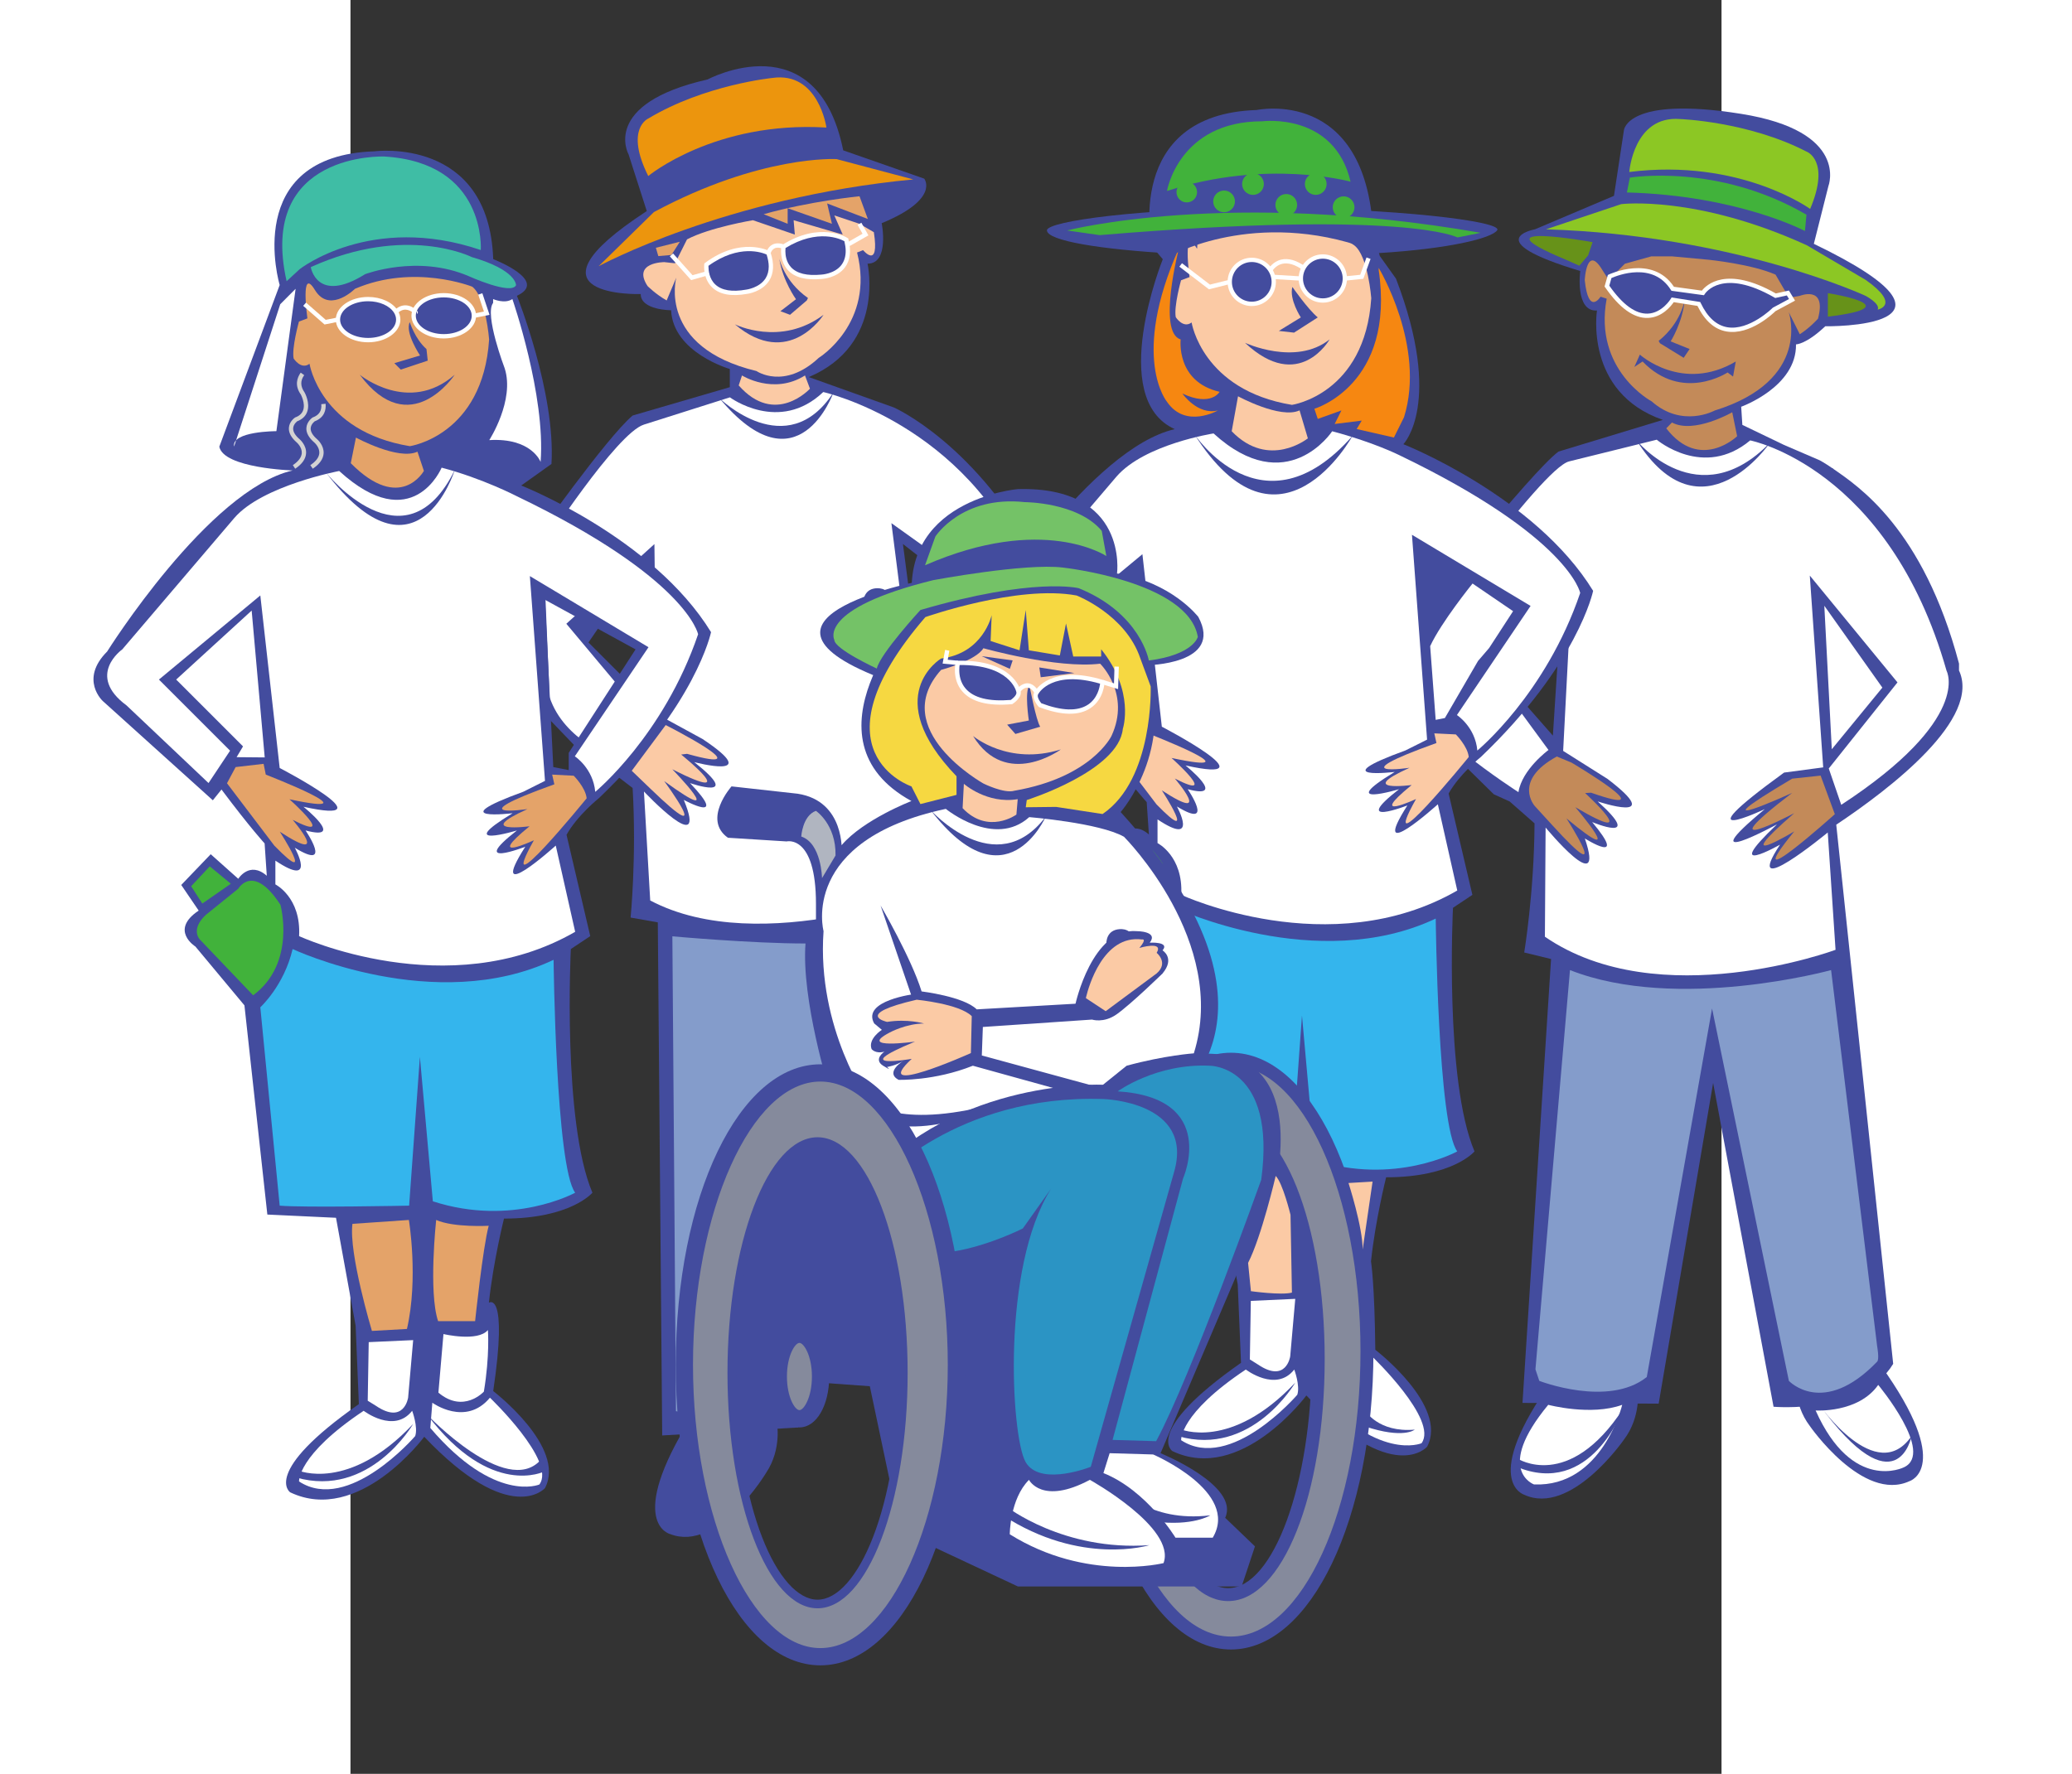 <?xml version="1.0" encoding="UTF-8" standalone="no"?>
<!-- Created with Inkscape (http://www.inkscape.org/) -->
<svg
   xmlns:dc="http://purl.org/dc/elements/1.1/"
   xmlns:cc="http://web.resource.org/cc/"
   xmlns:rdf="http://www.w3.org/1999/02/22-rdf-syntax-ns#"
   xmlns:svg="http://www.w3.org/2000/svg"
   xmlns="http://www.w3.org/2000/svg"
   xmlns:sodipodi="http://sodipodi.sourceforge.net/DTD/sodipodi-0.dtd"
   xmlns:inkscape="http://www.inkscape.org/namespaces/inkscape"
   version="1.0"
   width="473.947"
   height="405.85"
   viewBox="0 0 612 792"
   id="svgRoot"
   xml:space="preserve"
   sodipodi:version="0.32"
   inkscape:version="0.44"
   sodipodi:docname="ryanlerch_SunSquad_Group.svg"
   sodipodi:docbase="C:\Documents and Settings\ryan\Desktop"><rect x="0" y="0" width="612" height="792" fill="#333333" stroke="none"/><sodipodi:namedview
   inkscape:window-height="968"
   inkscape:window-width="1280"
   inkscape:pageshadow="2"
   inkscape:pageopacity="0.0"
   guidetolerance="10.0"
   gridtolerance="10.0"
   objecttolerance="10.0"
   borderopacity="1.0"
   bordercolor="#666666"
   pagecolor="#ffffff"
   id="base"
   inkscape:zoom="0.92891419"
   inkscape:cx="27.144893"
   inkscape:cy="245.98612"
   inkscape:window-x="-4"
   inkscape:window-y="-4"
   inkscape:current-layer="svgRoot" />
<clipPath
   id="clp1">
<rect
   width="612"
   height="792"
   x="0"
   y="0"
   id="rect4" />
</clipPath>
<g
   transform="matrix(1,0,0,-1,1.312,796.301)"
   id="q3">
<clipPath
   id="clp4">
<path
   d="M 630.26,-24.242 L -11.419,-24.242 L -11.419,802.56 L 630.26,802.56 L 630.26,-24.242"
   id="path24" />
</clipPath>
<g
   clip-path="url(#clp4)"
   id="g26">
<clipPath
   id="clp5">
<path
   d="M -14.393,802.8 L 629.99,802.8 L 629.99,-10.795 L -14.393,-10.795 L -14.393,802.8 z "
   id="path29" />
</clipPath>
<g
   clip-path="url(#clp5)"
   id="g31">
<clipPath
   id="clp6">
<path
   d="M 0,792 L 612,792 L 612,0 L 0,0 L 0,792 z "
   id="path34" />
</clipPath>
<g
   clip-path="url(#clp6)"
   id="g36">
<clipPath
   id="clp7">
<path
   d="M 0,792.06 L 612,792.06 L 612,0.06 L 0,0.06 L 0,792.06 z "
   id="path39" />
</clipPath>
<g
   clip-path="url(#clp7)"
   id="g41">
<g
   style="fill:none;stroke:none"
   id="q4">
<g
   id="q5">
<g
   transform="matrix(0,-503.739,-503.739,0,309.083,507.065)"
   id="xfrm6">
</g>
</g>
</g>
</g>
</g>
</g>
</g>
</g><path
   d="M 307.634,254.217 C 324.427,283.468 241.638,338.292 241.638,338.292 L 236.221,309.357 L 274.185,264.396 L 246.603,242.886 L 287.027,552.69 L 241.818,568.963 L 212.928,462.408 L 199.837,637.352 L 139.145,640.918 L 137.181,411.827 L 125.038,409.683 C 125.038,409.683 127.747,382.575 125.941,351.834 L 114.204,342.806 L 106.959,340.098 L 84.366,316.579 L 81.658,241.577 C 81.658,241.577 114.204,195.465 125.941,185.534 L 169.322,172.872 L 169.322,164.747 C 169.322,164.747 144.02,157.502 143.117,138.52 C 143.117,138.52 129.552,138.52 129.552,131.297 C 129.552,131.297 72.629,133.103 132.261,94.237 L 124.135,68.935 C 124.135,68.935 111.496,46.342 159.391,35.485 C 159.391,35.485 208.211,9.281 219.947,67.129 L 256.106,79.769 C 256.106,79.769 263.328,88.82 237.124,99.653 C 237.124,99.653 240.735,117.732 230.804,117.732 C 230.804,117.732 238.929,153.891 204.577,168.358 L 242.541,181.923 C 242.541,181.923 279.601,198.174 307.634,251.508 M 106.237,286.854 L 131.606,312.223 L 131.606,249.657 C 128.221,254.736 106.237,286.854 106.237,286.854"
   style="fill:#434c9e;fill-rule:nonzero;stroke:none"
   id="path101" /><path
   d="M 132.915,78.595 C 132.915,78.595 162.618,53.926 212.454,56.95 C 212.454,56.95 208.933,31.784 188.281,34.808 C 188.281,34.808 158.082,37.81 132.915,52.932 C 132.915,52.932 122.352,57.447 132.915,78.595"
   style="fill:#ec950d;fill-rule:nonzero;stroke:none"
   id="path103" /><path
   d="M 688.625,608.936 L 663.211,368.221 C 687.429,352.06 728.462,320.642 717.831,298.997 L 717.989,303.691 L 718.012,296.288 C 702.032,236.025 673.006,217.043 661.766,209.256 L 662.014,209.279 L 661.27,208.918 C 657.839,206.57 655.808,205.509 655.808,205.509 L 639.873,198.648 L 621.297,189.71 L 620.778,181.607 C 620.778,181.607 645.561,172.76 645.245,153.755 C 645.245,153.755 649.623,153.868 658.313,145.675 C 658.313,145.675 732.028,146.871 653.212,108.862 L 659.712,83.087 C 659.712,83.087 669.26,58.575 620.755,50.833 C 569.791,42.685 568.437,58.124 568.437,58.124 L 563.991,87.443 L 528.713,102.385 C 528.713,102.385 502.869,107.124 548.936,121.005 C 548.936,121.005 546.498,139.287 556.407,138.633 C 556.407,138.633 550.606,175.242 585.816,187.476 L 539.208,201.627 C 526.862,210.813 474.589,276.697 474.589,276.697 L 474.589,319.446 L 510.363,354.656 L 517.405,357.838 L 528.532,367.611 C 528.374,398.397 523.928,425.279 523.928,425.279 L 535.913,428.191 L 523.16,626.383 L 583.943,626.721 L 608.251,483.511 L 635.223,628.098 C 635.223,628.098 674.993,631.596 688.625,608.936 z M 536.725,328.451 L 513.049,301.502 C 513.049,301.502 537.041,270.829 540.743,265.998 L 536.725,328.451 z M 661.224,334.523 L 657.884,270.467 L 683.795,307.009 L 661.224,334.523"
   style="fill:#434c9e;fill-rule:nonzero;stroke:none"
   id="path135" /><path
   d="M 574.599,620.537 C 574.599,620.537 576.224,632.567 568.414,642.814 C 568.414,642.814 544.738,677.054 523.883,667.371 C 523.883,667.371 503.998,661.322 536.748,615.729 L 571.123,619.137"
   style="fill:#434c9e;fill-rule:nonzero;stroke:none"
   id="path137" /><path
   d="M 657.387,342.626 L 651.406,256.993 L 690.544,304.684 L 659.87,343.122 L 665.445,359.35 C 724.196,320.913 712.46,299.516 712.46,299.516 C 686.616,208.624 624.796,196.639 624.796,196.639 C 603.986,214.041 583.085,196.323 583.085,196.323 L 543.993,206.006 C 531.602,208.963 474.589,289.833 474.589,289.833 L 467.998,302.992 C 473.279,323.034 521.355,353.685 521.355,353.685 C 522.957,343.483 534.762,334.861 534.762,334.861 L 503.727,292.519 L 545.234,259.543 L 541.307,335.268 L 561.147,347.794 C 587.96,368.288 556.745,357.838 556.745,357.838 C 578.029,377.023 554.263,367.047 554.263,367.047 C 570.829,386.886 550.99,374.36 550.99,374.36 C 560.447,402.167 533.475,369.485 533.475,369.485 L 533.159,418.237 C 584.169,453.289 662.895,424.083 662.895,424.083 L 659.419,371.696 C 659.419,371.696 620.439,403.882 638.112,377.136 C 638.112,377.136 610.915,392.552 636.758,368.063 C 636.758,368.063 596.853,389.821 631.318,361.269 C 631.318,361.269 591.865,379.844 639.918,344.95 L 657.387,342.626"
   style="fill:white;fill-rule:nonzero;stroke:none"
   id="path139" /><path
   d="M 545.054,340.504 C 545.054,340.504 588.276,366.054 553.766,353.933 L 551.103,354.091 C 551.103,354.091 578.21,378.919 546.747,360.411 C 546.747,360.411 571.597,389.369 542.797,365.422 C 542.797,365.422 564.69,399.481 536.342,368.311 L 528.645,359.892 C 528.645,359.892 518.533,348.652 538.486,337.773 L 545.054,340.504"
   style="fill:#c38a59;fill-rule:nonzero;stroke:none"
   id="path141" /><path
   d="M 587.328,191.245 C 602.383,210.746 618.972,194.766 618.972,194.766 L 616.783,184.067 C 616.783,184.067 599.72,193.908 589.879,188.649 L 587.328,191.245"
   style="fill:#c38a59;fill-rule:nonzero;stroke:none"
   id="path143" /><path
   d="M 466.689,124.413 C 487.973,180.027 469.984,198.332 469.984,198.332 C 469.984,198.332 528.713,221.444 554.691,263.809 C 554.691,263.809 547.965,296.536 504.63,337.931 C 504.63,337.931 495.015,345.627 490.185,354.295 L 500.793,399.548 L 492.126,405.327 C 492.126,405.327 488.266,482.337 501.741,514.094 C 501.741,514.094 492.126,525.65 462.288,525.65 C 462.288,525.65 457.457,544.903 455.539,563.185 C 455.539,563.185 457.164,573.206 457.457,602.661 C 457.457,602.661 490.185,627.692 480.57,645.974 C 480.57,645.974 465.222,663.714 426.694,623.065 C 426.694,623.065 397.51,662.473 366.859,647.892 C 366.859,647.892 353.723,639.135 397.51,608.484 L 396.043,573.455 L 387.286,525.312 L 356.635,523.845 L 346.433,430.448 L 324.539,404.175 C 324.539,404.175 312.87,396.885 325.984,388.128 L 318.197,376.707 L 331.356,362.962 L 343.679,373.931 C 343.679,373.931 348.69,365.851 356.387,372.577 L 355.416,358.154 C 355.416,358.154 349.209,351.451 336.163,334.071 L 332.326,338.901 L 283.213,294.618 C 283.213,294.618 272.627,284.98 285.154,272.476 C 285.154,272.476 330.385,200.273 367.943,191.606 C 337.54,177.906 362.593,115.746 362.593,115.746 L 357.741,109.991 C 357.741,109.991 344.83,51.059 404.507,49.118 C 404.507,49.118 453.169,38.6 456.487,103.536 L 459.466,114.302 M 349.638,254.172 L 355.461,319.739 L 342.912,319.649 L 345.801,314.819 L 315.963,284.98 L 349.638,254.172 z M 480.57,249.364 L 520.994,271.506 L 491.155,317.708 L 491.155,325.404 L 484.271,324.073 L 480.57,249.364"
   style="fill:#434c9e;fill-rule:nonzero;stroke:none"
   id="path149" /><path
   d="M 385.254,193.524 C 385.254,193.524 354.468,198.332 341.941,212.777 L 291.88,271.506 C 291.88,271.506 275.516,283.062 293.821,296.536 L 330.385,331.182 L 340.023,316.76 L 308.243,284.98 L 353.497,247.445 L 362.165,324.456 C 362.165,324.456 412.181,350.503 372.75,341.768 C 372.75,341.768 391.98,357.229 373.721,352.376 C 373.721,352.376 386.225,370.681 368.891,360.073 C 368.891,360.073 379.002,378.377 360.246,365.851 L 360.246,376.436 C 360.246,376.436 371.78,382.214 370.832,399.548 C 370.832,399.548 437.257,430.335 494.044,397.607 L 485.377,359.102 C 485.377,359.102 453.982,387.496 471.767,359.621 C 471.767,359.621 445.811,369.71 468.043,352.376 C 468.043,352.376 439.085,361.066 466.125,344.657 C 466.125,344.657 433.804,348.562 470.955,335.042 L 480.57,330.234 L 473.821,238.778 L 526.772,270.535 L 493.886,319.265 C 493.886,319.265 502.057,324.524 503.005,335.11 C 503.005,335.11 533.52,310.011 548.913,264.757 C 548.913,264.757 544.106,239.749 468.043,203.162 C 468.043,203.162 456.51,197.384 438.205,192.554 C 438.205,192.554 418.004,223.363 385.254,193.524"
   style="fill:white;fill-rule:nonzero;stroke:none"
   id="path151" /><path
   d="M 367.943,405.327 C 367.943,405.327 431.479,435.165 484.429,410.134 C 484.429,410.134 485.377,502.538 494.044,514.094 C 494.044,514.094 466.125,529.487 430.508,517.954 L 424.73,453.447 L 419.923,519.872 C 419.923,519.872 372.75,520.843 362.165,519.872 L 353.497,431.305 C 353.497,431.305 364.083,421.69 367.943,405.327"
   style="fill:#34b5ed;fill-rule:nonzero;stroke:none"
   id="path153" /><path
   d="M 375.459,143.982 C 375.459,143.982 380.176,174.181 420.261,180.772 C 420.261,180.772 452.808,176.055 455.652,133.148 C 455.652,133.148 454.23,114.279 448.091,109.562 C 448.091,109.562 423.85,91.821 397.442,103.152 C 397.442,103.152 395.479,104.438 378.37,106.086 C 377.919,106.131 378.077,111.413 377.829,110.984 C 371.215,100.127 374.533,123.714 374.533,123.714 L 370.741,125.136 C 370.741,125.136 367.446,136.917 368.394,141.635 C 368.394,141.635 371.689,146.826 375.459,143.982"
   style="fill:#fbcaa5;fill-rule:nonzero;stroke:none"
   id="path155" /><path
   d="M 396.178,176.935 C 396.178,176.935 415.07,187.227 423.647,183.232 L 427.348,195.714 C 427.348,195.714 409.969,209.73 393.357,192.554 L 396.178,176.935"
   style="fill:#fbcaa5;fill-rule:nonzero;stroke:none"
   id="path157" /><path
   d="M 338.646,331.273 L 342.483,324.073 L 354.987,322.628 L 355.935,327.436 C 355.935,327.436 405.929,346.824 366.498,338.427 C 366.498,338.427 388.617,358.177 367.965,347.614 C 367.965,347.614 385.751,368.288 362.187,352.895 C 362.187,352.895 379.002,378.851 359.795,359.147 L 338.646,331.273"
   style="fill:#fbcaa5;fill-rule:nonzero;stroke:none"
   id="path159" /><path
   d="M 493.412,327.91 C 493.412,327.91 498.694,333.191 499.168,337.999 C 499.168,337.999 457.367,389.414 475.627,356.755 C 475.627,356.755 453.034,367.318 473.686,350.503 C 473.686,350.503 448.226,353.866 472.738,342.806 C 472.738,342.806 440.53,347.614 484.745,331.747 L 483.797,327.436 L 493.412,327.91"
   style="fill:#fbcaa5;fill-rule:nonzero;stroke:none"
   id="path161" /><path
   d="M 343.679,378.355 C 343.679,378.355 350.315,366.731 362.503,385.555 C 362.503,385.555 369.681,411.579 350.315,425.956 L 326.503,401.061 C 326.503,401.061 322.079,396.637 329.279,389.979 L 343.679,378.355"
   style="fill:#41b23b;fill-rule:nonzero;stroke:none"
   id="path163" /><path
   d="M 322.644,377.249 L 327.609,384.99 L 340.361,376.143 L 330.927,368.401 L 322.644,377.249"
   style="fill:#41b23b;fill-rule:nonzero;stroke:none"
   id="path165" /><path
   d="M 339.775,405.981 L 337.314,403.498 L 342.077,398.759 L 356.59,413.362 L 353.746,416.183 L 341.693,404.063 L 339.775,405.981"
   style="fill:#434c9e;fill-rule:nonzero;stroke:none"
   id="path167" /><path
   d="M 351.511,394.944 L 353.227,397.698 L 353.926,396.908 C 356.77,394.086 360.968,394.583 363.677,397.314 C 366.792,400.451 366.701,404.74 363.587,407.832 C 361.871,409.547 359.75,410.36 357.312,410.202 L 355.755,406.929 C 357.583,407.245 359.592,406.884 360.923,405.552 C 362.526,403.972 362.165,401.58 360.675,400.068 C 359.095,398.465 356.545,398.397 354.942,399.977 C 354.107,400.812 353.588,402.099 353.543,403.273 L 353.091,403.701 L 347.042,394.47 L 353.385,388.173 L 355.845,390.633 L 351.511,394.944"
   style="fill:#434c9e;fill-rule:nonzero;stroke:none"
   id="path169" /><path
   d="M 401.889,580.835 L 421.728,579.932 L 419.471,605.618 C 419.471,605.618 417.688,617.783 405.049,609.229 L 401.46,606.972 L 401.889,580.835"
   style="fill:white;fill-rule:nonzero;stroke:none"
   id="path171" /><path
   d="M 435.248,577.224 C 435.248,577.224 450.573,580.835 455.088,575.418 C 455.088,575.418 455.99,586.681 453.282,602.909 C 453.282,602.909 444.276,612.84 433.014,603.361 L 435.248,577.224"
   style="fill:white;fill-rule:nonzero;stroke:none"
   id="path173" /><path
   d="M 399.654,611.486 C 399.654,611.486 413.174,621.846 421.277,611.486 C 421.277,611.486 423.985,618.686 422.631,622.749 C 422.631,622.749 392.883,657.462 370.787,643.04 C 370.787,643.04 369.884,631.303 399.654,611.486"
   style="fill:white;fill-rule:nonzero;stroke:none"
   id="path175" /><path
   d="M 430.305,607.875 C 430.305,607.875 445.179,618.686 455.99,605.618 C 455.99,605.618 485.738,634.011 478.087,644.394 C 478.087,644.394 458.247,652.948 429.402,619.137 L 430.305,607.875"
   style="fill:white;fill-rule:nonzero;stroke:none"
   id="path177" /><path
   d="M 370.335,638.074 C 370.335,638.074 392.883,647.983 421.728,617.332 C 421.728,617.332 402.34,650.691 369.455,641.234 L 370.335,638.074"
   style="fill:#434c9e;fill-rule:nonzero;stroke:none"
   id="path179" /><path
   d="M 190.312,634.959 C 190.312,634.959 192.705,646.877 185.55,657.575 C 185.55,657.575 164.13,693.282 142.711,684.953 C 142.711,684.953 122.465,680.191 152.236,632.59 L 186.746,633.786"
   style="fill:#434c9e;fill-rule:nonzero;stroke:none"
   id="path181" /><path
   d=""
   style="fill:#434c9e;fill-rule:nonzero;stroke:none"
   id="path183" /><path
   d="M 169.367,177.409 C 169.367,177.409 191.373,193.75 211.032,175.039 C 211.032,175.039 274.681,189.101 302.285,255.097 C 302.285,255.097 315.398,275.704 259.243,317.82 L 254.548,297.236 L 280.753,261.665 L 241.457,233.587 L 262.2,396.456 C 262.2,396.456 183.406,428.281 133.796,402.054 L 130.997,353.392 C 130.997,353.392 160.023,384.268 148.782,357.138 C 148.782,357.138 169.367,368.356 151.581,349.645 C 151.581,349.645 175.935,358.064 153.455,340.278 C 153.455,340.278 185.279,348.72 157.201,329.986 L 136.617,318.746 L 135.669,242.931 L 96.351,278.503 L 130.049,318.746 C 130.049,318.746 118.831,328.113 117.883,338.405 C 117.883,338.405 95.426,330.934 88.88,311.275 L 86.059,243.879 C 86.059,243.879 118.831,193.321 130.997,189.575 L 169.367,177.409"
   style="fill:white;fill-rule:nonzero;stroke:none"
   id="path185" /><path
   d="M 32.928,641.505 C 32.928,641.505 3.744,680.913 -26.907,666.31 C -26.907,666.31 -40.043,657.553 3.744,626.924 L 2.3,591.895 L -6.458,543.729 L -37.109,542.285 L -47.333,448.888 L -69.227,422.616 C -69.227,422.616 -80.896,415.325 -67.759,406.568 L -75.546,395.125 L -62.388,381.402 L -50.087,392.371 C -50.087,392.371 -45.076,384.268 -37.357,391.017 L -38.327,376.572 C -38.327,376.572 -44.534,369.891 -57.58,352.511 L -61.44,357.319 L -110.531,313.036 C -110.531,313.036 -121.116,303.42 -108.612,290.894 C -108.612,290.894 -63.358,218.713 -25.823,210.046 C -25.823,210.046 -56.61,209.076 -58.551,199.438 L -31.601,127.257 C -31.601,127.257 -48.913,69.499 10.764,67.558 C 10.764,67.558 61.796,60.832 63.714,115.701 C 63.714,115.701 88.745,125.316 74.3,132.065 C 74.3,132.065 91.634,175.378 89.715,207.157 L 76.218,216.772 C 76.218,216.772 134.947,239.884 160.948,282.249 C 160.948,282.249 154.199,314.977 110.887,356.371 C 110.887,356.371 101.249,364.068 96.441,372.735 L 107.027,417.966 L 98.36,423.744 C 98.36,423.744 94.523,500.755 107.997,532.534 C 107.997,532.534 98.36,544.09 68.522,544.09 C 68.522,544.09 63.714,563.343 61.796,581.625 C 61.796,581.625 70.44,575.847 63.714,621.101 C 63.714,621.101 96.441,646.132 86.826,664.414 C 86.826,664.414 71.478,682.132 32.928,641.505 z M -77.803,303.42 L -47.965,333.259 L -50.832,338.066 L -38.282,338.179 L -44.106,272.612 L -77.803,303.42 z M 90.528,342.49 L 97.412,343.844 L 97.412,336.148 L 127.25,289.946 L 86.826,267.804 L 90.528,342.49"
   style="fill:#434c9e;fill-rule:nonzero;stroke:none"
   id="path187" /><path
   d="M -25.823,423.744 C -25.823,423.744 37.713,453.605 90.663,428.552 C 90.663,428.552 91.634,520.978 100.301,532.534 C 100.301,532.534 72.381,547.927 36.765,536.371 L 30.987,471.887 L 26.179,538.312 C 26.179,538.312 -20.993,539.26 -31.601,538.312 L -40.246,449.745 C -40.246,449.745 -29.66,440.108 -25.823,423.744"
   style="fill:#34b5ed;fill-rule:nonzero;stroke:none"
   id="path189" /><path
   d="M -18.285,162.422 C -18.285,162.422 -13.568,192.622 26.518,199.212 C 26.518,199.212 59.065,194.495 61.886,151.588 C 61.886,151.588 60.486,132.719 54.347,128.002 C 54.347,128.002 28.414,117.62 2.006,128.95 C 2.006,128.95 -8.467,139.4 -15.125,130.598 C -15.396,130.237 -15.667,129.83 -15.915,129.424 C -22.528,118.568 -19.233,142.154 -19.233,142.154 L -23.002,143.576 C -23.002,143.576 -26.297,155.358 -25.372,160.075 C -25.372,160.075 -22.054,165.266 -18.285,162.422"
   style="fill:#e4a369;fill-rule:nonzero;stroke:none"
   id="path191" /><path
   d="M -17.721,119.267 C -17.721,119.267 -15.035,135.902 6.52,122.427 C 6.52,122.427 29.881,113.444 52.79,123.307 C 52.79,123.307 71.636,131.862 73.893,127.37 C 73.893,127.37 74.345,120.622 54.122,114.776 C 54.122,114.776 24.938,99.969 -17.721,119.267"
   style="fill:#3fbda5;fill-rule:nonzero;stroke:none"
   id="path193" /><path
   d="M 58.162,111.638 C 58.162,111.638 60.87,72.569 15.052,69.883 C 15.052,69.883 -41.532,67.626 -28.509,125.564 L -22.663,120.17 C -22.663,120.17 9.229,95.026 58.162,111.638"
   style="fill:#3fbda5;fill-rule:nonzero;stroke:none"
   id="path195" /><path
   d="M 20.266,139.129 C 20.943,140.235 21.327,141.432 21.327,142.696 C 21.327,147.751 15.3,151.859 7.874,151.859 C 0.426,151.859 -5.6,147.751 -5.6,142.696 C -5.6,137.64 0.426,133.532 7.874,133.532 C 13.427,133.532 18.212,135.834 20.266,139.129"
   style="fill:#434c9e;fill-rule:nonzero;stroke:none"
   id="path197" /><path
   d="M -6.548,142.696 C -6.548,148.27 -0.093,152.83 7.874,152.83 C 15.819,152.83 22.275,148.27 22.275,142.696 C 22.275,141.274 21.868,139.897 21.078,138.633 C 18.799,134.954 13.607,132.584 7.874,132.584 C -0.093,132.584 -6.548,137.121 -6.548,142.696 z M -4.63,142.696 C -4.63,138.181 0.968,134.502 7.874,134.502 C 12.953,134.502 17.512,136.511 19.453,139.648 C 20.04,140.619 20.356,141.635 20.356,142.696 C 20.356,147.21 14.759,150.889 7.874,150.889 C 0.968,150.889 -4.63,147.21 -4.63,142.696"
   style="fill:white;fill-rule:nonzero;stroke:none"
   id="path199" /><path
   d="M 55.092,140.98 C 55.092,146.036 49.066,150.144 41.64,150.144 C 34.214,150.144 28.188,146.036 28.188,140.98 C 28.188,135.924 34.214,131.817 41.64,131.817 C 49.066,131.817 55.092,135.924 55.092,140.98"
   style="fill:#434c9e;fill-rule:nonzero;stroke:none"
   id="path201" /><path
   d="M 27.217,140.98 C 27.217,146.555 33.695,151.114 41.64,151.114 C 49.585,151.114 56.063,146.555 56.063,140.98 C 56.063,135.405 49.585,130.869 41.64,130.869 C 33.695,130.869 27.217,135.405 27.217,140.98 z M 29.159,140.98 C 29.159,136.466 34.756,132.787 41.64,132.787 C 48.524,132.787 54.122,136.466 54.122,140.98 C 54.122,145.494 48.524,149.173 41.64,149.173 C 34.756,149.173 29.159,145.494 29.159,140.98"
   style="fill:white;fill-rule:nonzero;stroke:none"
   id="path203" /><path
   d="M 19.589,138.588 L 20.943,139.942 C 22.162,138.723 23.448,138.159 24.78,138.272 C 26.676,138.407 28.098,139.784 28.278,140.032 C 28.278,140.032 29.317,139.017 29.497,138.836 C 29.565,139.22 29.79,140.213 29.79,140.213 C 30.106,139.897 30.332,139.333 29.497,138.497 C 29.136,138.136 27.759,136.895 25.773,136.466 C 24.238,136.127 21.913,136.24 19.589,138.588"
   style="fill:white;fill-rule:nonzero;stroke:none"
   id="path205" /><path
   d="M -21.106,136.556 L -11.581,144.885 L -5.397,143.643 L -5.781,141.748 C -5.781,141.748 -10.25,142.65 -11.04,142.808 C -11.694,142.222 -19.842,135.112 -19.842,135.112 L -21.106,136.556"
   style="fill:white;fill-rule:nonzero;stroke:none"
   id="path207" /><path
   d="M 57.033,131.546 C 57.033,131.546 59.019,137.504 59.561,139.107 C 58.139,139.378 54.912,140.032 54.912,140.032 L 55.273,141.928 L 62.066,140.574 L 58.861,130.936 L 57.033,131.546"
   style="fill:white;fill-rule:nonzero;stroke:none"
   id="path209" /><path
   d="M 26.473,143.847 C 26.473,143.847 28.752,151.295 33.921,155.854 L 34.485,161.023 L 22.455,165.018 L 19.589,162.151 L 31.054,158.721 C 31.054,158.721 24.17,148.428 26.473,143.847"
   style="fill:#434c9e;fill-rule:nonzero;stroke:none"
   id="path211" /><path
   d="M 4.15,167.32 C 4.15,167.32 25.976,185.286 46.515,167.32 C 46.515,167.32 26.608,197.474 4.15,167.32"
   style="fill:#434c9e;fill-rule:nonzero;stroke:none"
   id="path213" /><path
   d="M 2.435,195.375 C 2.435,195.375 21.327,205.667 29.903,201.672 L 32.77,210.249 C 32.77,210.249 22.297,229.186 0.133,206.818 L 2.435,195.375"
   style="fill:#e4a369;fill-rule:nonzero;stroke:none"
   id="path215" /><path
   d="M -24.492,128.95 L -33.069,192.509 C -33.069,192.509 -53.111,192.509 -51.96,199.37 L -31.353,135.834 L -24.492,128.95"
   style="fill:white;fill-rule:nonzero;stroke:none"
   id="path217" /><path
   d="M 63.669,133.532 C 63.669,133.532 68.838,135.834 72.268,133.532 C 72.268,133.532 87.165,176.484 84.863,206.232 C 84.863,206.232 80.868,195.375 61.954,196.504 C 61.954,196.504 73.419,178.763 68.838,164.454 C 68.838,164.454 59.674,140.416 63.669,135.247"
   style="fill:white;fill-rule:nonzero;stroke:none"
   id="path219" /><path
   d="M -22.122,176.213 C -22.167,176.168 -20,180.14 -21.151,183.232 C -21.67,184.632 -22.821,185.692 -24.582,186.347 L -24.672,186.37 L -24.763,186.437 C -24.875,186.505 -27.336,188.175 -27.494,191.064 C -27.629,193.254 -26.41,195.465 -23.905,197.632 C -23.882,197.655 -21.58,199.686 -21.738,202.304 C -21.851,204.178 -23.205,205.983 -25.733,207.676 L -24.672,209.279 C -21.603,207.225 -19.978,204.923 -19.82,202.417 C -19.594,198.828 -22.528,196.278 -22.641,196.165 C -24.672,194.427 -25.665,192.757 -25.575,191.2 C -25.462,189.281 -23.724,188.062 -23.702,188.04 L -23.905,188.153 C -21.58,187.272 -20.045,185.85 -19.346,183.909 C -17.879,179.96 -20.384,175.378 -20.497,175.197 C -22.393,172.511 -22.438,169.961 -20.655,167.501 L -22.212,166.372 C -23.792,168.584 -25.079,172.082 -22.122,176.213"
   style="fill:#d3d2d2;fill-rule:nonzero;stroke:none"
   id="path221" /><path
   d="M -13.026,180.456 C -12.755,183.368 -13.974,185.309 -16.75,186.347 L -16.863,186.37 L -16.953,186.437 C -17.043,186.505 -19.504,188.175 -19.684,191.064 C -19.82,193.254 -18.601,195.465 -16.073,197.632 C -16.05,197.655 -13.748,199.686 -13.906,202.304 C -14.042,204.178 -15.373,205.983 -17.924,207.676 L -16.84,209.279 C -13.771,207.225 -12.146,204.923 -11.988,202.417 C -11.784,198.828 -14.696,196.278 -14.831,196.165 C -16.863,194.427 -17.856,192.757 -17.766,191.2 C -17.653,189.281 -15.892,188.062 -15.87,188.04 L -16.073,188.153 C -11.514,186.437 -10.859,182.916 -11.107,180.275 L -13.026,180.456"
   style="fill:#d3d2d2;fill-rule:nonzero;stroke:none"
   id="path223" /><path
   d="M 0.878,546.438 L 26.066,544.7 C 26.066,544.7 30.422,570.769 25.209,593.362 L 9.567,594.242 C 9.567,594.242 -0.86,559.483 0.878,546.438"
   style="fill:#e4a369;fill-rule:nonzero;stroke:none"
   id="path225" /><path
   d="M 39.112,589.886 L 55.634,589.886 C 55.634,589.886 59.087,556.865 61.705,547.295 C 61.705,547.295 46.064,548.176 38.254,544.7 C 38.254,544.7 34.756,576.863 39.112,589.886"
   style="fill:#e4a369;fill-rule:nonzero;stroke:none"
   id="path227" /><path
   d="M -55.12,349.713 L -51.26,342.49 L -38.779,341.046 L -37.808,345.853 C -37.808,345.853 12.185,365.264 -27.245,356.868 C -27.245,356.868 -5.126,376.617 -25.801,366.054 C -25.801,366.054 -8.015,386.706 -31.556,371.335 C -31.556,371.335 -14.741,397.291 -33.971,377.587 L -55.12,349.713"
   style="fill:#e4a369;fill-rule:nonzero;stroke:none"
   id="path229" /><path
   d="M 99.646,346.35 C 99.646,346.35 104.95,351.631 105.424,356.439 C 105.424,356.439 63.601,407.854 81.861,375.172 C 81.861,375.172 59.268,385.758 79.942,368.92 C 79.942,368.92 54.46,372.306 78.994,361.246 C 78.994,361.246 46.786,366.054 91.002,350.187 L 90.031,345.853 L 99.646,346.35"
   style="fill:#e4a369;fill-rule:nonzero;stroke:none"
   id="path231" /><path
   d="M -50.087,396.795 C -50.087,396.795 -43.451,385.171 -31.263,403.995 C -31.263,403.995 -24.063,430.019 -43.451,444.396 L -67.24,419.478 C -67.24,419.478 -71.664,415.054 -64.487,408.419 L -50.087,396.795"
   style="fill:#41b23b;fill-rule:nonzero;stroke:none"
   id="path233" /><path
   d="M -71.122,395.689 L -66.134,403.431 L -53.405,394.583 L -62.817,386.819 L -71.122,395.689"
   style="fill:#41b23b;fill-rule:nonzero;stroke:none"
   id="path235" /><path
   d="M 8.145,599.253 L 27.985,598.35 L 25.728,624.058 C 25.728,624.058 23.922,636.223 11.305,627.647 L 7.694,625.412 L 8.145,599.253"
   style="fill:white;fill-rule:nonzero;stroke:none"
   id="path241" /><path
   d="M 41.505,595.642 C 41.505,595.642 56.83,599.253 61.344,593.858 C 61.344,593.858 62.247,605.121 59.538,621.349 C 59.538,621.349 50.51,631.258 39.248,621.801 L 41.505,595.642"
   style="fill:white;fill-rule:nonzero;stroke:none"
   id="path243" /><path
   d="M 5.888,629.904 C 5.888,629.904 19.408,640.286 27.533,629.904 C 27.533,629.904 30.242,637.126 28.888,641.189 C 28.888,641.189 -0.86,675.88 -22.957,661.457 C -22.957,661.457 -23.86,649.743 5.888,629.904"
   style="fill:white;fill-rule:nonzero;stroke:none"
   id="path245" /><path
   d="M 36.539,626.315 C 36.539,626.315 51.413,637.126 62.247,624.058 C 62.247,624.058 91.995,652.452 84.321,662.812 C 84.321,662.812 64.504,671.388 35.636,637.578 L 36.539,626.315"
   style="fill:white;fill-rule:nonzero;stroke:none"
   id="path247" /><path
   d="M -23.408,656.514 C -23.408,656.514 -0.86,666.423 27.985,635.772 C 27.985,635.772 8.597,669.131 -24.311,659.674 L -23.408,656.514"
   style="fill:#434c9e;fill-rule:nonzero;stroke:none"
   id="path249" /><path
   d="M 34.282,631.709 C 34.282,631.709 69.447,668.68 84.772,652 L 86.578,656.966 C 86.578,656.966 62.698,669.131 34.282,631.709"
   style="fill:#434c9e;fill-rule:nonzero;stroke:none"
   id="path251" /><path
   d=""
   style="fill:#fbc707;fill-rule:nonzero;stroke:none"
   id="path253" /><path
   d="M 110.774,118.861 C 110.774,118.861 167.155,88.142 251.208,80.107 L 216.968,71.034 C 216.968,71.034 183.248,69.025 135.443,94.688 L 110.774,118.861"
   style="fill:#ec950d;fill-rule:nonzero;stroke:none"
   id="path255" /><path
   d="M 145.419,123.985 C 145.419,123.985 136.865,154.974 181.239,165.672 C 181.239,165.672 193.54,174.227 209.023,159.781 C 209.023,159.781 234.144,144.275 226.132,112.744 L 228.818,111.684 C 228.818,111.684 236.243,120.689 233.625,103.671 C 232.542,96.719 233.625,103.671 233.625,103.671 L 227.215,99.924 L 215.975,96.178 L 219.722,104.732 L 197.806,98.322 L 198.347,104.732 L 179.636,98.322 C 179.636,98.322 160.384,101.527 150.227,106.876 L 144.878,117.552 L 140.07,117.033 C 140.07,117.033 125.648,117.033 132.599,127.709 C 132.599,127.709 136.324,131.455 141.131,134.141 L 145.419,123.985"
   style="fill:#fbcaa5;fill-rule:nonzero;stroke:none"
   id="path257" /><path
   d="M 184.444,95.636 L 195.142,99.924 L 195.142,92.973 L 214.914,99.924 L 212.77,90.828 L 230.939,97.78 L 227.215,87.623 C 227.215,87.623 205.299,89.768 184.444,95.636"
   style="fill:#e4a369;fill-rule:nonzero;stroke:none"
   id="path259" /><path
   d="M 147.022,107.937 L 143.275,113.828 L 137.407,114.347 L 136.324,110.623 L 147.022,107.937"
   style="fill:#e4a369;fill-rule:nonzero;stroke:none"
   id="path261" /><path
   d="M 186.566,112.948 C 186.566,112.948 174.445,106.605 158.872,118.161 C 158.872,118.161 157.134,133.735 176.77,130.282 C 176.77,130.282 191.779,128.544 186.566,112.948"
   style="fill:#434c9e;fill-rule:nonzero;stroke:none"
   id="path263" /><path
   d="M 158.285,117.371 L 157.946,117.62 L 157.901,118.048 C 157.878,118.297 157.246,124.391 161.535,128.408 C 164.83,131.501 169.999,132.448 176.928,131.23 C 177.154,131.207 183.654,130.395 186.904,125.316 C 188.981,122.021 189.184,117.755 187.491,112.654 L 187.356,112.27 L 187.017,112.112 C 186.498,111.842 174.174,105.612 158.285,117.371 z M 185.753,113.647 C 186.362,115.566 186.701,117.371 186.701,118.996 C 186.701,121.005 186.227,122.766 185.279,124.278 C 182.548,128.566 176.702,129.311 176.657,129.311 C 170.315,130.44 165.688,129.672 162.867,127.032 C 160.113,124.459 159.797,120.689 159.797,119.064 C 159.797,118.838 159.797,118.838 159.797,118.68 C 173.497,108.772 183.993,112.835 185.753,113.647"
   style="fill:white;fill-rule:nonzero;stroke:none"
   id="path265" /><path
   d="M 221.347,107.057 C 221.347,107.057 209.746,99.811 193.314,110.126 C 193.314,110.126 190.403,125.542 210.242,123.578 C 210.242,123.578 225.342,123.014 221.347,107.057"
   style="fill:#434c9e;fill-rule:nonzero;stroke:none"
   id="path267" /><path
   d="M 192.795,109.314 L 192.457,109.539 L 192.366,109.946 C 192.321,110.194 191.238,116.22 195.21,120.576 C 198.235,123.894 203.336,125.226 210.332,124.549 C 210.536,124.526 217.104,124.233 220.715,119.403 C 223.062,116.288 223.581,112.067 222.272,106.831 L 222.182,106.447 L 221.843,106.244 C 221.369,105.928 209.542,98.796 192.795,109.314 z M 220.467,107.689 C 220.828,109.223 221.053,110.713 221.053,112.045 C 221.053,114.505 220.421,116.581 219.18,118.252 C 216.133,122.337 210.242,122.608 210.197,122.608 C 203.787,123.24 199.25,122.134 196.632,119.29 C 194.51,116.965 194.127,113.986 194.127,112.112 C 194.127,111.48 194.172,111.052 194.194,110.736 C 208.662,101.865 218.796,106.763 220.467,107.689"
   style="fill:white;fill-rule:nonzero;stroke:none"
   id="path269" /><path
   d="M 188.326,109.223 C 186.227,110.329 185.663,112.632 185.64,112.722 L 187.514,113.173 C 187.514,113.173 187.92,111.616 189.252,110.916 C 190.199,110.42 191.463,110.465 192.976,111.029 L 193.653,109.223 C 191.599,108.456 189.793,108.456 188.326,109.223"
   style="fill:white;fill-rule:nonzero;stroke:none"
   id="path271" /><path
   d="M 142.553,114.46 L 152.055,125.068 L 160.113,122.766 L 159.594,120.915 C 159.594,120.915 153.68,122.608 152.687,122.879 C 151.942,122.066 143.998,113.173 143.998,113.173 L 142.553,114.46"
   style="fill:white;fill-rule:nonzero;stroke:none"
   id="path273" /><path
   d="M 226.358,100.398 C 226.358,100.398 227.937,103.22 228.569,104.371 C 227.26,105.116 221.911,108.163 221.911,108.163 L 222.882,109.833 L 231.188,105.093 L 228.05,99.45 L 226.358,100.398"
   style="fill:white;fill-rule:nonzero;stroke:none"
   id="path275" /><path
   d="M 191.396,115.43 C 191.396,115.43 193.54,125.587 204.216,133.058 L 203.697,134.141 L 196.203,140.551 L 191.915,138.949 L 198.867,133.6 C 198.867,133.6 192.998,125.564 191.396,115.43"
   style="fill:#434c9e;fill-rule:nonzero;stroke:none"
   id="path277" /><path
   d="M 171.601,144.817 C 171.601,144.817 191.915,154.974 211.168,140.551 C 211.168,140.551 195.662,165.131 171.601,144.817"
   style="fill:#434c9e;fill-rule:nonzero;stroke:none"
   id="path279" /><path
   d="M 125.557,344.138 L 140.702,323.734 C 140.702,323.734 185.46,346.44 150.227,336.577 L 147.609,336.893 C 147.609,336.893 176.228,359.937 143.659,343.483 C 143.659,343.483 170.315,370.794 140.025,348.742 C 140.025,348.742 164.063,381.334 133.773,352.037 L 125.557,344.138"
   style="fill:#fbcaa5;fill-rule:nonzero;stroke:none"
   id="path281" /><path
   d="M 174.761,167.636 C 174.761,167.636 188.823,176.506 202.884,167.636 L 205.096,173.549 C 205.096,173.549 189.567,190.568 173.294,172.082 L 174.761,167.636"
   style="fill:#fbcaa5;fill-rule:nonzero;stroke:none"
   id="path283" /><path
   d="M 332.304,603.27 C 332.304,531.293 359.479,472.925 393.019,472.925 C 426.558,472.925 453.756,531.293 453.756,603.27 C 453.756,675.248 426.558,733.595 393.019,733.595 C 359.479,733.595 332.304,675.248 332.304,603.27 z M 391.755,501.68 C 369.545,501.68 351.556,548.74 351.556,606.814 C 351.556,664.888 369.545,711.977 391.755,711.977 C 413.964,711.977 431.953,664.888 431.953,606.814 C 431.953,548.74 413.964,501.68 391.755,501.68"
   style="fill:#858a9c;fill-rule:nonzero;stroke:none"
   id="path285" /><path
   d="M 329.415,603.27 C 329.415,677.956 357.357,736.484 393.019,736.484 C 428.68,736.484 456.622,677.956 456.622,603.27 C 456.622,528.562 428.68,470.036 393.019,470.036 C 357.357,470.036 329.415,528.562 329.415,603.27 z M 335.193,603.27 C 335.193,532.986 361.126,475.814 393.019,475.814 C 424.911,475.814 450.844,532.986 450.844,603.27 C 450.844,673.533 424.911,730.708 393.019,730.708 C 361.126,730.708 335.193,673.533 335.193,603.27"
   style="fill:#434c9e;fill-rule:nonzero;stroke:none"
   id="path287" /><path
   d="M 348.667,606.814 C 348.667,667.416 367.604,714.866 391.755,714.866 C 415.928,714.866 434.864,667.416 434.864,606.814 C 434.864,546.235 415.928,498.791 391.755,498.791 C 367.604,498.791 348.667,546.235 348.667,606.814 z M 354.445,606.814 C 354.445,551.403 371.531,504.569 391.755,504.569 C 411.978,504.569 429.086,551.403 429.086,606.814 C 429.086,662.27 411.978,709.088 391.755,709.088 C 371.531,709.088 354.445,662.27 354.445,606.814"
   style="fill:#434c9e;fill-rule:nonzero;stroke:none"
   id="path289" /><path
   d="M 397.871,708.341 L 297.906,708.341 L 245.475,683.757 L 231.82,618.934 L 189.048,615.865 L 173.384,601.826 C 173.384,601.826 184.85,613.292 173.384,598.553 C 161.896,583.792 173.384,570.678 173.384,570.678 L 196.316,570.678 L 199.589,546.099 L 207.782,490.395 L 207.782,403.543 C 207.782,372.419 194.668,375.691 194.668,375.691 L 168.464,374.044 C 156.998,365.851 170.089,351.112 170.089,351.112 L 199.589,354.385 C 220.895,357.658 219.27,380.589 219.27,380.589 C 219.27,380.589 209.43,388.805 219.27,377.316 C 229.089,365.851 250.395,357.658 250.395,357.658 C 199.589,329.805 251.456,273.289 251.456,273.289 C 242.586,223.047 297.906,218.375 297.906,218.375 C 347.449,217.066 342.167,256.067 342.167,256.067 C 366.611,259.95 378.461,275.456 378.461,275.456 C 389.926,296.762 355.258,297.033 355.258,297.033 C 368.371,334.726 343.792,362.578 343.792,362.578 C 425.723,452.702 366.746,492.043 366.746,492.043 C 427.371,488.747 410.985,533.008 410.985,533.008 L 361.6,648.84 C 361.6,648.84 397.081,663.263 390.445,677.686 L 403.74,690.438 L 398.21,707.081"
   style="fill:#434c9e;fill-rule:nonzero;stroke:none"
   id="path291" /><path
   d="M 250.395,351.112 C 250.395,351.112 204.622,335.832 256.625,275.523 C 256.625,275.523 297.929,260.965 324.133,265.886 C 324.133,265.886 346.049,274.372 352.595,294.031 L 357.199,306.49 C 357.199,306.49 358.621,347.93 335.712,363.458 L 314.992,360.276 L 301.427,360.434 L 301.879,357.206 C 301.879,357.206 342.912,344.296 344.763,325.404 C 344.763,325.404 350.292,308.792 335.08,289.878 L 335.08,293.128 L 322.621,293.128 L 319.393,278.367 L 316.64,292.654 L 302.804,290.352 L 301.427,272.363 L 298.651,290.352 L 285.741,286.199 L 286.215,274.666 C 286.215,274.666 282.513,291.729 263.622,294.031 C 263.622,294.031 235.95,310.643 270.528,346.598 L 270.528,354.904 L 254.413,359.012 L 250.395,351.112"
   style="fill:#f6d841;fill-rule:nonzero;stroke:none"
   id="path293" /><path
   d="M 296.349,353.053 C 330.927,347.072 339.684,328.609 339.684,328.609 C 348.442,309.718 334.628,296.333 334.628,296.333 C 315.263,298.658 282.513,289.427 282.513,289.427 C 279.285,294.957 263.622,299.11 263.622,299.11 C 239.629,325.856 282.513,349.826 282.513,349.826 C 282.513,349.826 291.744,354.43 296.349,353.053"
   style="fill:#fbcaa5;fill-rule:nonzero;stroke:none"
   id="path295" /><path
   d="M 298.064,308.454 C 298.064,308.454 295.085,295.476 271.092,295.972 C 271.092,295.972 266.104,315.947 295.085,313.442 C 295.085,313.442 299.08,310.959 298.064,308.454"
   style="fill:#434c9e;fill-rule:nonzero;stroke:none"
   id="path297" /><path
   d="M 271.07,295.002 L 270.348,295.024 L 270.167,295.724 C 270.077,296.04 268.384,303.15 273.056,308.634 C 277.119,313.397 284.544,315.338 295.153,314.412 L 295.401,314.39 L 295.581,314.277 C 295.785,314.141 300.254,311.298 298.967,308.093 L 299.012,308.228 C 298.877,307.686 295.559,294.483 271.07,295.002 z M 297.139,308.679 L 297.161,308.747 L 297.184,308.815 C 297.229,308.973 297.274,309.131 297.274,309.289 C 297.274,310.53 295.581,311.93 294.746,312.516 C 284.951,313.306 278.134,311.614 274.546,307.393 C 272.243,304.707 271.747,301.479 271.747,299.177 C 271.747,298.184 271.815,297.439 271.905,296.92 C 294.001,296.74 297.026,308.183 297.139,308.679"
   style="fill:white;fill-rule:nonzero;stroke:none"
   id="path299" /><path
   d="M 306.28,309.221 C 306.28,309.221 312.712,297.53 335.644,304.526 C 335.644,304.526 335.035,325.111 307.815,314.841 C 307.815,314.841 304.655,311.343 306.28,309.221"
   style="fill:#434c9e;fill-rule:nonzero;stroke:none"
   id="path301" /><path
   d="M 305.445,308.747 L 305.535,308.634 C 303.413,311.365 306.957,315.315 307.092,315.496 L 307.25,315.654 L 307.476,315.744 C 317.452,319.513 325.126,319.649 330.318,316.173 C 336.321,312.178 336.592,304.865 336.615,304.549 L 336.637,303.827 L 335.938,303.601 C 312.509,296.469 305.716,308.251 305.445,308.747 z M 306.776,310.666 C 306.776,310.35 306.867,310.056 307.047,309.808 L 307.092,309.763 L 307.138,309.695 C 307.386,309.244 313.412,299.087 334.606,305.249 C 334.38,307.032 333.41,311.817 329.234,314.593 C 324.63,317.663 317.61,317.459 308.401,314.006 C 307.815,313.329 306.776,311.862 306.776,310.666"
   style="fill:white;fill-rule:nonzero;stroke:none"
   id="path303" /><path
   d="M 303.097,306.152 C 303.097,306.152 306.032,321.703 307.882,324.479 L 296.8,327.706 L 293.121,323.553 L 302.804,321.703 C 302.804,321.703 300.795,308.454 303.097,306.152"
   style="fill:#434c9e;fill-rule:nonzero;stroke:none"
   id="path305" /><path
   d="M 277.909,328.609 C 277.909,328.609 293.573,341.994 317.091,334.613 C 317.091,334.613 292.67,352.602 277.909,328.609"
   style="fill:#434c9e;fill-rule:nonzero;stroke:none"
   id="path307" /><path
   d="M 264.502,295.25 L 264.321,296.288 L 271.002,296.92 L 271.183,295.002 C 271.183,295.002 267.978,294.708 266.601,294.573 C 266.827,293.264 267.323,290.533 267.323,290.533 L 265.427,290.172 L 264.502,295.25"
   style="fill:white;fill-rule:nonzero;stroke:none"
   id="path309" /><path
   d="M 340.813,305.113 C 339.255,304.639 335.938,303.601 335.938,303.601 L 335.373,305.452 L 342.641,307.686 L 342.98,297.665 L 341.039,297.597 C 341.039,297.597 340.858,303.262 340.813,305.113"
   style="fill:white;fill-rule:nonzero;stroke:none"
   id="path311" /><path
   d="M 281.791,292.993 L 295.581,294.866 L 294.317,298.636 L 281.791,292.993"
   style="fill:#434c9e;fill-rule:nonzero;stroke:none"
   id="path313" /><path
   d="M 307.476,298.004 L 308.108,302.382 L 323.14,300.509 L 307.476,298.004"
   style="fill:#434c9e;fill-rule:nonzero;stroke:none"
   id="path315" /><path
   d="M 265.743,361.156 C 265.743,361.156 287.388,378.874 302.985,364.835 C 302.985,364.835 334.358,367.385 345.282,373.615 C 345.282,373.615 392.048,420.404 376.452,470.307 C 376.452,470.307 363.609,471.165 346.455,475.837 L 335.915,484.324 C 335.915,484.324 270.438,481.209 229.901,527.998 C 229.901,527.998 226.764,503.035 231.458,492.133 C 231.458,492.133 208.053,459.383 211.168,415.732 C 211.168,415.732 200.266,375.172 265.743,361.156"
   style="fill:white;fill-rule:nonzero;stroke:none"
   id="path317" /><path
   d="M 297.297,307.889 L 298.854,309.018 C 298.877,308.995 300.434,306.919 302.24,307.009 C 303.413,307.077 304.519,308.025 305.58,309.831 L 307.25,308.86 C 305.851,306.445 304.181,305.181 302.33,305.091 C 299.464,304.955 297.387,307.777 297.297,307.889"
   style="fill:white;fill-rule:nonzero;stroke:none"
   id="path319" /><path
   d="M 273.801,349.961 C 273.801,349.961 284.116,359.125 297.838,356.822 L 297.252,363.706 C 297.252,363.706 284.68,372.848 273.237,360.84 L 273.801,349.961"
   style="fill:#fbcaa5;fill-rule:nonzero;stroke:none"
   id="path321" /><path
   d="M 249.921,443.177 L 236.627,404.311 C 236.627,404.311 250.35,427.784 254.932,442.658 C 254.932,442.658 273.801,444.938 279.534,450.671 L 339.594,447.24 C 339.594,447.24 349.322,436.925 362.481,434.646 C 362.481,434.646 348.509,448.301 341.896,452.95 C 336.163,456.945 331.017,455.23 331.017,455.23 L 280.098,458.683 C 280.098,458.683 272.672,443.787 251.501,447.804 L 249.921,443.177"
   style="fill:#434c9e;fill-rule:nonzero;stroke:none"
   id="path323" /><path
   d="M 252.065,443.787 C 252.065,443.787 228.05,446.653 233.761,456.945 L 237.191,459.812 C 237.191,459.812 230.894,463.807 232.61,468.389 C 232.61,468.389 234.325,470.691 238.342,469.54 C 238.342,469.54 233.196,472.971 237.756,475.837 C 242.337,478.703 239.471,476.401 239.471,476.401 C 239.471,476.401 243.489,475.837 246.919,473.557 C 246.919,473.557 238.342,478.703 244.64,482.134 C 244.64,482.134 260.642,482.698 277.818,475.837 L 325.307,488.996 L 338.465,486.693 L 281.813,471.255 L 282.4,455.23 C 282.4,455.23 265.224,440.943 252.065,443.787"
   style="fill:#434c9e;fill-rule:nonzero;stroke:none"
   id="path325" /><path
   d="M 231.458,492.133 C 231.458,492.133 245.768,505.021 290.977,491.862 C 290.977,491.862 255.496,512.446 227.463,497.572 L 231.458,492.133"
   style="fill:#434c9e;fill-rule:nonzero;stroke:none"
   id="path327" /><path
   d="M 323.591,448.369 C 323.591,448.369 331.017,414.039 351.037,415.754 C 351.037,415.754 360.765,415.754 356.77,420.9 C 356.77,420.9 365.911,420.336 362.481,424.331 C 362.481,424.331 368.213,427.784 362.481,434.646 L 336.75,452.386 L 323.591,448.369"
   style="fill:#434c9e;fill-rule:nonzero;stroke:none"
   id="path329" /><path
   d="M 235.476,527.885 C 235.476,527.885 270.37,488.431 336.163,490.711 C 336.163,490.711 376.79,491.84 367.627,523.325 L 330.453,654.912 C 330.453,654.912 309.214,663.398 302.014,653.783 C 301.743,653.422 301.495,653.038 301.269,652.61 C 294.972,641.166 290.39,566.232 312.712,530.751 L 300.118,548.492 C 300.118,548.492 230.33,583.973 235.476,527.885"
   style="fill:#2b94c4;fill-rule:nonzero;stroke:none"
   id="path331" /><path
   d="M 164.424,612.931 C 164.424,674.052 183.789,721.94 208.482,721.94 C 233.196,721.94 252.539,674.052 252.539,612.931 C 252.539,551.809 233.196,503.937 208.482,503.937 C 183.789,503.937 164.424,551.809 164.424,612.931 z M 172.143,612.931 C 172.143,552.351 190.922,511.634 208.482,511.634 C 226.042,511.634 244.843,552.351 244.843,612.931 C 244.843,673.533 226.042,714.239 208.482,714.239 C 190.922,714.239 172.143,673.533 172.143,612.931"
   style="fill:#434c9e;fill-rule:nonzero;stroke:none"
   id="path333" /><path
   d="M 209.836,614.601 C 209.836,625.028 205.615,633.47 200.401,633.47 C 195.188,633.47 190.967,625.028 190.967,614.601 C 190.967,604.173 195.188,595.732 200.401,595.732 C 205.615,595.732 209.836,604.173 209.836,614.601"
   style="fill:#858a9c;fill-rule:nonzero;stroke:none"
   id="path335" /><path
   d="M 187.107,614.601 C 187.107,627.556 192.818,637.329 200.401,637.329 C 207.985,637.329 213.695,627.556 213.695,614.601 C 213.695,601.645 207.985,591.872 200.401,591.872 C 192.818,591.872 187.107,601.645 187.107,614.601 z M 194.826,614.601 C 194.826,605.279 198.438,599.591 200.401,599.591 C 202.365,599.591 205.976,605.279 205.976,614.601 C 205.976,623.922 202.365,629.61 200.401,629.61 C 198.438,629.61 194.826,623.922 194.826,614.601"
   style="fill:#434c9e;fill-rule:nonzero;stroke:none"
   id="path337" /><path
   d=""
   style="fill:#f68711;fill-rule:nonzero;stroke:none"
   id="path339" /><path
   d="M 420.442,128.115 C 420.442,128.115 427.235,137.933 431.772,141.725 L 421.187,148.519 L 414.393,147.751 L 424.211,141.725 C 424.211,141.725 418.93,133.69 420.442,128.115"
   style="fill:#434c9e;fill-rule:nonzero;stroke:none"
   id="path341" /><path
   d="M 399.293,153.055 C 399.293,153.055 421.954,163.618 437.054,151.543 C 437.054,151.543 423.466,175.716 399.293,153.055"
   style="fill:#434c9e;fill-rule:nonzero;stroke:none"
   id="path343" /><path
   d="M 412.136,125.858 C 412.136,131.275 407.735,135.676 402.318,135.676 C 396.878,135.676 392.499,131.275 392.499,125.858 C 392.499,120.441 396.878,116.04 402.318,116.04 C 407.735,116.04 412.136,120.441 412.136,125.858"
   style="fill:#434c9e;fill-rule:nonzero;stroke:none"
   id="path345" /><path
   d="M 391.529,125.858 C 391.529,131.794 396.359,136.647 402.318,136.647 C 408.254,136.647 413.084,131.794 413.084,125.858 C 413.084,119.899 408.254,115.069 402.318,115.069 C 396.359,115.069 391.529,119.899 391.529,125.858 z M 393.447,125.858 C 393.447,120.96 397.42,116.988 402.318,116.988 C 407.193,116.988 411.165,120.96 411.165,125.858 C 411.165,130.733 407.193,134.706 402.318,134.706 C 397.42,134.706 393.447,130.733 393.447,125.858"
   style="fill:white;fill-rule:nonzero;stroke:none"
   id="path347" /><path
   d="M 443.847,124.346 C 443.847,129.763 439.446,134.164 434.029,134.164 C 428.612,134.164 424.211,129.763 424.211,124.346 C 424.211,118.929 428.612,114.527 434.029,114.527 C 439.446,114.527 443.847,118.929 443.847,124.346"
   style="fill:#434c9e;fill-rule:nonzero;stroke:none"
   id="path349" /><path
   d="M 423.24,124.346 C 423.24,130.304 428.093,135.134 434.029,135.134 C 439.965,135.134 444.818,130.304 444.818,124.346 C 444.818,118.41 439.965,113.557 434.029,113.557 C 428.093,113.557 423.24,118.41 423.24,124.346 z M 425.182,124.346 C 425.182,119.47 429.154,115.498 434.029,115.498 C 438.904,115.498 442.899,119.47 442.899,124.346 C 442.899,129.221 438.904,133.216 434.029,133.216 C 429.154,133.216 425.182,129.221 425.182,124.346"
   style="fill:white;fill-rule:nonzero;stroke:none"
   id="path351" /><path
   d="M 415.499,115.904 C 411.617,116.807 409.834,119.967 409.766,120.102 L 411.459,121.028 C 411.481,121.005 412.926,118.455 415.95,117.778 C 418.614,117.191 421.706,118.139 425.159,120.599 L 426.288,119.042 C 422.338,116.22 418.704,115.159 415.499,115.904"
   style="fill:white;fill-rule:nonzero;stroke:none"
   id="path353" /><path
   d="M 411.323,124.549 L 424.166,125.316 L 424.279,123.398 L 411.436,122.63 L 411.323,124.549"
   style="fill:white;fill-rule:nonzero;stroke:none"
   id="path355" /><path
   d="M 369.997,119.064 L 383.2,129.176 L 392.725,126.783 L 392.251,124.932 C 392.251,124.932 384.464,126.874 383.652,127.077 C 382.952,126.535 371.17,117.529 371.17,117.529 L 369.997,119.064"
   style="fill:white;fill-rule:nonzero;stroke:none"
   id="path357" /><path
   d="M 450.709,122.698 C 449.693,122.788 443.757,123.398 443.757,123.398 L 443.938,125.316 L 452.108,124.481 L 455.336,115.611 L 453.53,114.956 C 453.53,114.956 451.07,121.705 450.709,122.698"
   style="fill:white;fill-rule:nonzero;stroke:none"
   id="path359" /><path
   d="M 650.097,109.517 C 600.735,86.969 567.218,91.144 567.218,91.144 L 533.633,102.385 C 618.024,105.025 676.256,132.065 676.256,132.065 C 676.256,132.065 683.028,135.608 681.696,138.249 C 681.696,138.249 692.304,136.263 676.392,125 L 650.097,109.517"
   style="fill:#8cc724;fill-rule:nonzero;stroke:none"
   id="path361" /><path
   d="M 651.564,93.289 C 651.564,93.289 620.349,70.583 570.829,76.789 C 570.829,76.789 572.725,51.465 593.513,53.158 C 593.513,53.158 623.848,54.219 649.917,67.671 C 649.917,67.671 660.773,71.508 651.564,93.289"
   style="fill:#8cc724;fill-rule:nonzero;stroke:none"
   id="path363" /><path
   d="M 558.844,120.622 L 561.643,124.978 L 568.866,117.755 L 580.67,114.46 L 589.879,114.46 L 606.22,115.972 C 606.22,115.972 625.631,117.936 636.126,122.63 L 642.13,132.945 L 646.892,132.11 C 646.892,132.11 659.125,127.099 655.063,142.289 C 655.063,142.289 651.564,146.262 646.937,149.241 L 642.017,139.378 C 642.017,139.378 652.535,169.78 608.951,183.3 C 608.951,183.3 594.461,191.29 580.828,179.215 C 580.828,179.215 554.759,165.356 560.74,133.351 L 558.009,132.471 C 558.009,132.471 552.592,141.251 550.945,125.023 C 550.945,125.023 551.78,108.749 558.844,120.622"
   style="fill:#c38a59;fill-rule:nonzero;stroke:none"
   id="path365" /><path
   d="M 595.589,133.803 C 595.589,133.803 594.1,144.072 583.92,152.22 L 584.53,153.259 L 595.115,159.759 L 597.756,155.832 L 589.292,152.423 C 589.292,152.423 594.641,144.027 595.589,133.803"
   style="fill:#434c9e;fill-rule:nonzero;stroke:none"
   id="path367" /><path
   d="M 552.457,114.031 L 554.443,108.117 C 554.443,108.117 499.935,98.277 542.616,115.995 L 548.53,118.635 L 552.457,114.031"
   style="fill:#679219;fill-rule:nonzero;stroke:none"
   id="path369" /><path
   d="M 659.464,130.891 C 659.464,130.891 697.541,136.782 659.464,141.386 L 659.464,130.891"
   style="fill:#679219;fill-rule:nonzero;stroke:none"
   id="path371" /><path
   d="M 571.078,79.317 C 571.078,79.317 610.17,72.682 649.917,95.862 L 649.24,103.152 C 649.24,103.152 619.446,87.262 569.769,85.931 L 571.078,79.317"
   style="fill:#41b23b;fill-rule:nonzero;stroke:none"
   id="path373" /><path
   d="M 562.072,123.465 C 562.072,123.465 581.031,114.279 590.217,128.95 L 603.692,130.778 C 603.692,130.778 611.637,117.958 636.126,132.042 L 641.633,130.801 L 643.461,133.87 L 635.517,138.159 C 635.517,138.159 613.488,160.188 601.841,135.699 L 590.217,133.87 C 590.217,133.87 578.594,153.462 560.853,127.754 L 562.072,123.465"
   style="fill:#434c9e;fill-rule:nonzero;stroke:none"
   id="path375" /><path
   d="M 561.643,122.585 L 561.259,122.788 L 559.792,127.912 L 560.063,128.296 C 566.473,137.572 572.883,142.176 579.135,141.951 C 585.5,141.748 589.518,136.601 590.669,134.909 C 591.73,135.089 600.465,136.466 601.255,136.579 C 604.527,143.192 608.861,147.074 614.21,148 C 624.773,149.828 635.178,139.829 636.081,138.926 C 636.307,138.813 644.816,134.232 644.816,134.232 L 642.085,129.717 C 642.085,129.717 636.848,130.891 636.239,131.027 C 614.007,118.387 605.069,127.393 603.241,129.763 C 602.248,129.605 591.481,128.138 590.759,128.047 C 581.122,113.421 561.846,122.495 561.643,122.585 z M 589.405,129.469 L 589.653,129.83 L 604.166,131.817 L 604.505,131.297 C 604.798,130.801 612.359,119.47 635.629,132.855 L 635.968,133.058 C 635.968,133.058 640.121,132.132 641.159,131.907 C 641.453,132.403 641.724,132.855 642.13,133.509 C 640.708,134.254 634.93,137.369 634.93,137.369 L 634.817,137.459 C 634.727,137.572 624.344,147.796 614.549,146.104 C 609.718,145.269 605.723,141.635 602.722,135.292 L 602.496,134.841 L 589.721,132.81 L 589.382,133.374 C 589.36,133.442 585.455,139.829 579.045,140.032 C 573.583,140.213 567.828,135.992 561.914,127.551 C 562.095,126.874 562.704,124.752 562.862,124.143 C 565.616,122.946 581.392,116.649 589.405,129.469"
   style="fill:white;fill-rule:nonzero;stroke:none"
   id="path377" /><path
   d="M 575.547,158.337 C 575.547,158.337 594.506,175.491 618.363,161.407 L 617.144,168.133 L 614.707,166.304 C 614.707,166.304 594.506,179.756 576.765,161.407 L 573.086,163.844 L 575.547,158.337"
   style="fill:#434c9e;fill-rule:nonzero;stroke:none"
   id="path379" /><path
   d="M 645.245,614.465 C 645.245,614.465 643.642,626.495 651.451,636.743 C 651.451,636.743 675.128,670.982 695.961,661.299 C 695.961,661.299 715.845,655.25 683.095,609.635 L 648.743,613.066"
   style="fill:#434c9e;fill-rule:nonzero;stroke:none"
   id="path381" /><path
   d="M 277.322,453.695 L 276.938,470.194 C 276.938,470.194 231.097,490.734 250.531,472.767 C 250.531,472.767 220.828,477.913 251.998,465.071 C 251.998,465.071 225.951,468.727 240.645,461.031 C 240.645,461.031 247.98,456.991 256.038,456.991 C 256.038,456.991 248.702,454.801 239.539,456.268 C 239.539,456.268 224.123,452.95 252.742,446.36 C 252.742,446.36 271.815,448.188 277.322,453.695"
   style="fill:#fbcaa5;fill-rule:nonzero;stroke:none"
   id="path383" /><path
   d="M 302.872,660.735 C 302.872,660.735 308.605,672.178 330.047,660.735 C 330.047,660.735 368.665,682.177 362.932,697.909 C 362.932,697.909 328.625,706.499 294.295,685.043 C 294.295,685.043 294.295,669.312 302.872,660.735"
   style="fill:white;fill-rule:nonzero;stroke:none"
   id="path385" /><path
   d="M 338.872,648.84 L 358.282,649.405 C 358.282,649.405 397.104,666.039 384.893,686.556 L 368.259,686.556 C 368.259,686.556 355.506,665.475 336.096,657.711 L 338.872,648.84"
   style="fill:white;fill-rule:nonzero;stroke:none"
   id="path387" /><path
   d="M 292.828,672.697 C 292.828,672.697 318.355,692.672 356.612,689.896 C 356.612,689.896 326.097,699.331 291.158,676.58 L 292.828,672.697"
   style="fill:#434c9e;fill-rule:nonzero;stroke:none"
   id="path389" /><path
   d="M 343.86,664.369 C 343.86,664.369 356.048,679.897 383.787,676.58 C 383.787,676.58 376.023,681.568 358.824,679.356 L 343.86,664.369"
   style="fill:#434c9e;fill-rule:nonzero;stroke:none"
   id="path391" /><path
   d="M 656.236,346.305 L 662.579,363.526 C 662.579,363.526 618.16,403.431 644.455,371.222 C 644.455,371.222 613.623,389.821 644.455,363.074 C 644.455,363.074 603.196,384.832 643.552,354.001 C 643.552,354.001 596.853,375.308 643.552,347.659 L 656.236,346.305"
   style="fill:#c38a59;fill-rule:nonzero;stroke:none"
   id="path393" /><path
   d="M 530.654,616.542 C 530.654,616.542 561.485,628.527 578.639,614.826 L 607.777,450.287 L 642.062,616.542 C 642.062,616.542 657.41,632.973 681.47,607.965 C 682.531,606.859 681.47,601.104 681.47,601.104 L 660.909,433.133 C 660.909,433.133 592.339,452.002 544.354,433.133 L 528.938,611.396"
   style="fill:#849ccb;fill-rule:nonzero;stroke:none"
   id="path395" /><path
   d="M 412.655,529.984 C 412.655,529.984 430.666,461.527 371.238,471.436 L 412.655,529.984"
   style="fill:#434c9e;fill-rule:nonzero;stroke:none"
   id="path397" /><path
   d="M 342.46,487.28 C 342.46,487.28 359.637,474.686 383.652,475.837 C 383.652,475.837 413.4,475.837 406.538,526.756 C 406.538,526.756 375.075,614.849 359.637,643.469 L 340.181,642.904 L 371.644,526.169 C 371.644,526.169 387.669,490.147 342.46,487.28"
   style="fill:#2b94c4;fill-rule:nonzero;stroke:none"
   id="path399" /><path
   d="M 232.474,268.346 C 232.677,266.585 233.558,265.525 235.228,265.525 C 236.356,265.525 237.733,266.179 237.936,268.346 L 232.474,268.346 z M 237.778,272.454 C 237.507,273.402 236.514,273.921 235.521,273.921 C 232.677,273.921 232.474,271.641 232.384,270.648 L 241.57,270.648 L 241.57,270.016 C 241.57,263.899 237.914,262.635 235.273,262.635 C 229.405,262.635 228.863,267.804 228.863,269.407 C 228.863,274.914 231.752,276.719 235.521,276.719 C 237.823,276.719 240.487,275.659 241.412,272.454 L 237.778,272.454"
   style="fill:#434c9e;fill-rule:nonzero;stroke:none"
   id="path441" /><path
   d="M -5.036,210.294 C -5.036,210.294 -39.298,216.772 -51.802,231.217 L -101.864,289.946 C -101.864,289.946 -118.227,301.479 -99.945,314.977 L -63.358,349.622 L -53.743,335.177 L -85.5,303.42 L -40.246,265.863 L -31.601,342.896 C -31.601,342.896 18.415,368.92 -20.993,360.208 C -20.993,360.208 -1.763,375.646 -20.045,370.794 C -20.045,370.794 -7.541,389.121 -24.853,378.513 C -24.853,378.513 -14.741,396.817 -33.52,384.268 L -33.52,394.876 C -33.52,394.876 -21.964,400.654 -22.934,417.966 C -22.934,417.966 43.491,448.775 100.301,416.048 L 91.634,377.542 C 91.634,377.542 60.238,405.936 78.024,378.061 C 78.024,378.061 52.068,388.15 74.3,370.794 C 74.3,370.794 45.342,379.506 72.381,363.097 C 72.381,363.097 40.06,367.002 77.189,353.482 L 86.826,348.652 L 80.078,257.219 L 133.028,288.975 L 100.143,337.683 C 100.143,337.683 108.291,342.964 109.261,353.55 C 109.261,353.55 139.754,328.451 155.17,283.197 C 155.17,283.197 150.362,258.166 74.3,221.58 C 74.3,221.58 58.974,213.612 40.692,208.805 C 40.692,208.805 27.691,240.133 -5.036,210.294"
   style="fill:white;fill-rule:nonzero;stroke:none"
   id="path443" /><path
   d="M 340.948,420.742 C 341.039,418.982 341.828,417.853 343.499,417.74 C 344.627,417.65 346.049,418.214 346.388,420.359 L 340.948,420.742 z M 346.546,424.466 C 346.343,425.437 345.372,426.001 344.379,426.091 C 341.535,426.272 341.197,424.038 341.016,423.044 L 350.18,422.39 L 350.134,421.758 C 349.706,415.664 345.981,414.671 343.341,414.851 C 337.495,415.258 337.292,420.449 337.405,422.051 C 337.788,427.559 340.813,429.161 344.582,428.89 C 346.862,428.732 349.457,427.491 350.157,424.218 L 346.546,424.466"
   style="fill:#434c9e;fill-rule:nonzero;stroke:none"
   id="path471" /><path
   d="M 337.111,451.483 L 359.862,434.623 C 365.347,429.838 359.862,425.437 359.862,425.437 C 363.158,419.93 352.143,423.248 352.143,423.248 C 355.822,418.846 353.272,419.456 353.272,419.456 C 335.892,417.266 329.415,440.853 328.399,445.028 C 328.309,445.434 328.264,445.66 328.264,445.66 L 337.111,451.483"
   style="fill:#fbcaa5;fill-rule:nonzero;stroke:none"
   id="path473" /><path
   d="M 201.214,373.502 C 201.214,373.502 201.756,364.226 207.759,362.036 C 207.759,362.036 216.788,368.04 216.517,381.966 L 210.49,392.078 C 210.49,392.078 210.22,376.504 201.214,373.502"
   style="fill:#b0b5c0;fill-rule:nonzero;stroke:none"
   id="path475" /><path
   d="M 534.649,627.24 C 534.649,627.24 553.698,632.319 567.67,627.24 C 567.67,627.24 558.777,664.053 528.306,662.789 C 528.306,662.789 510.521,656.424 534.649,627.24"
   style="fill:white;fill-rule:nonzero;stroke:none;stroke-width:4.68;stroke-linecap:butt;stroke-linejoin:miter;stroke-miterlimit:4;stroke-dasharray:none"
   id="path567" /><path
   d="M 654.002,629.768 C 654.002,629.768 673.051,631.032 681.944,618.347 C 681.944,618.347 707.336,648.818 693.365,655.16 C 693.365,655.16 670.501,666.603 654.002,629.768"
   style="fill:white;fill-rule:nonzero;stroke:none;stroke-width:4.68;stroke-linecap:butt;stroke-linejoin:miter;stroke-miterlimit:4;stroke-dasharray:none"
   id="path569" /><path
   d=""
   style="fill:#849ccb;fill-rule:nonzero;stroke:none;stroke-width:4.68;stroke-linecap:butt;stroke-linejoin:miter;stroke-miterlimit:4;stroke-dasharray:none"
   id="path571" /><path
   d="M 145.284,630.084 L 159.82,632.477 C 159.82,632.477 149.572,497.121 213.695,486.49 C 213.695,486.49 201.214,446.428 203.11,421.261 C 179.004,421.261 143.682,418.056 143.682,418.056 L 145.284,630.084"
   style="fill:#849ccb;fill-rule:nonzero;stroke:none;stroke-width:4.68;stroke-linecap:butt;stroke-linejoin:miter;stroke-miterlimit:4;stroke-dasharray:none"
   id="path573" /><path
   d="M 149.031,609.387 C 149.031,537.387 176.228,479.042 209.746,479.042 C 243.285,479.042 270.483,537.387 270.483,609.387 C 270.483,681.365 243.285,739.707 209.746,739.707 C 176.228,739.707 149.031,681.365 149.031,609.387 z M 208.482,507.774 C 186.295,507.774 168.283,554.857 168.283,612.931 C 168.283,671.005 186.295,718.089 208.482,718.089 C 230.691,718.089 248.702,671.005 248.702,612.931 C 248.702,554.857 230.691,507.774 208.482,507.774"
   style="fill:#858a9c;fill-rule:nonzero;stroke:none;stroke-width:4.68;stroke-linecap:butt;stroke-linejoin:miter;stroke-miterlimit:4;stroke-dasharray:none"
   id="path575" /><path
   d="M 145.194,609.387 C 145.194,684.615 173.542,743.558 209.746,743.558 C 245.971,743.558 274.32,684.615 274.32,609.387 C 274.32,534.137 245.971,475.205 209.746,475.205 C 173.542,475.205 145.194,534.137 145.194,609.387 z M 152.89,609.387 C 152.89,540.818 178.937,482.902 209.746,482.902 C 240.577,482.902 266.623,540.818 266.623,609.387 C 266.623,677.934 240.577,735.857 209.746,735.857 C 178.937,735.857 152.89,677.934 152.89,609.387"
   style="fill:#434c9e;fill-rule:nonzero;stroke:none;stroke-width:4.68;stroke-linecap:butt;stroke-linejoin:miter;stroke-miterlimit:4;stroke-dasharray:none"
   id="path577" /><path
   d="M 401.934,576.502 C 401.934,576.502 415.521,578.398 420.239,577.134 L 419.607,542.398 C 419.607,542.398 416.153,528.201 412.993,525.041 C 412.993,525.041 406.674,552.193 400.67,563.862 L 401.934,576.502"
   style="fill:#fbcaa5;fill-rule:nonzero;stroke:none;stroke-width:4.68;stroke-linecap:butt;stroke-linejoin:miter;stroke-miterlimit:4;stroke-dasharray:none"
   id="path579" /><path
   d="M 445.495,528.201 C 445.495,528.201 451.815,547.769 451.815,557.881 L 456.239,527.569 L 445.495,528.201"
   style="fill:#fbcaa5;fill-rule:nonzero;stroke:none;stroke-width:4.68;stroke-linecap:butt;stroke-linejoin:miter;stroke-miterlimit:4;stroke-dasharray:none"
   id="path581" /><path
   d="M 452.876,629.723 C 452.876,629.723 458.609,639.744 475.063,638.322 C 475.063,638.322 470.052,642.611 452.876,636.878 L 452.876,629.723"
   style="fill:#434c9e;fill-rule:nonzero;stroke:none;stroke-width:4.68;stroke-linecap:butt;stroke-linejoin:miter;stroke-miterlimit:4;stroke-dasharray:none"
   id="path583" /><path
   d="M 520.836,651.188 C 520.836,651.188 543.745,666.22 568.076,629.001 C 568.076,629.001 553.766,669.064 520.136,654.754 L 520.836,651.188"
   style="fill:#434c9e;fill-rule:nonzero;stroke:none;stroke-width:4.68;stroke-linecap:butt;stroke-linejoin:miter;stroke-miterlimit:4;stroke-dasharray:none"
   id="path585" /><path
   d="M 655.356,626.857 C 655.356,626.857 681.109,664.075 696.841,641.166 C 696.841,641.166 690.408,674.796 655.356,626.857"
   style="fill:#434c9e;fill-rule:nonzero;stroke:none;stroke-width:4.68;stroke-linecap:butt;stroke-linejoin:miter;stroke-miterlimit:4;stroke-dasharray:none"
   id="path587" /><path
   d="M -11.017,210.881 C -11.017,210.881 24.238,255.255 46.538,209.865 C 46.538,209.865 29.723,264.351 -11.017,210.881"
   style="fill:#434c9e;fill-rule:nonzero;stroke:none;stroke-width:4.68;stroke-linecap:butt;stroke-linejoin:miter;stroke-miterlimit:4;stroke-dasharray:none"
   id="path589" /><path
   d="M 164.672,177.77 C 164.672,177.77 194.714,207.315 215.591,175.22 C 215.591,175.22 199.815,220.045 164.672,177.77"
   style="fill:#434c9e;fill-rule:nonzero;stroke:none;stroke-width:4.68;stroke-linecap:butt;stroke-linejoin:miter;stroke-miterlimit:4;stroke-dasharray:none"
   id="path591" /><path
   d="M 258.882,361.607 C 258.882,361.607 287.907,394.199 310.32,364.654 C 310.32,364.654 292.489,405.394 258.882,361.607"
   style="fill:#434c9e;fill-rule:nonzero;stroke:none;stroke-width:4.68;stroke-linecap:butt;stroke-linejoin:miter;stroke-miterlimit:4;stroke-dasharray:none"
   id="path593" /><path
   d="M 376.497,193.57 C 376.497,193.57 407.057,240.403 447.301,194.585 C 447.301,194.585 414.709,254.149 376.497,193.57"
   style="fill:#434c9e;fill-rule:nonzero;stroke:none;stroke-width:4.68;stroke-linecap:butt;stroke-linejoin:miter;stroke-miterlimit:4;stroke-dasharray:none"
   id="path595" /><path
   d="M 574.08,196.617 C 574.08,196.617 601.593,230.743 633.666,197.632 C 633.666,197.632 603.105,242.457 574.08,196.617"
   style="fill:#434c9e;fill-rule:nonzero;stroke:none;stroke-width:4.68;stroke-linecap:butt;stroke-linejoin:miter;stroke-miterlimit:4;stroke-dasharray:none"
   id="path597" /><path
   d="M 369.839,110.758 C 369.839,110.758 360.02,148.519 370.583,151.543 C 370.583,151.543 368.326,170.412 387.963,174.949 C 387.963,174.949 384.171,181.743 371.351,175.716 C 371.351,175.716 378.145,185.534 387.195,183.255 C 387.195,183.255 372.84,191.561 364.534,179.486 C 364.534,179.486 347.923,159.849 369.839,110.758"
   style="fill:#f68711;fill-rule:nonzero;stroke:none;stroke-width:4.68;stroke-linecap:butt;stroke-linejoin:miter;stroke-miterlimit:4;stroke-dasharray:none"
   id="path599" /><path
   d="M 458.97,119.606 C 458.97,119.606 480.141,154.635 470.278,186.279 L 465.763,195.353 L 449.129,191.561 L 451.409,187.792 L 439.311,189.304 L 442.335,183.255 L 431.772,187.047 L 430.26,182.51 C 430.26,182.51 466.508,171.924 458.97,120.576"
   style="fill:#f68711;fill-rule:nonzero;stroke:none;stroke-width:4.68;stroke-linecap:butt;stroke-linejoin:miter;stroke-miterlimit:4;stroke-dasharray:none"
   id="path601" /><path
   d="M 409.179,92.882 C 353.678,92.882 310.884,98.751 310.884,102.836 C 310.884,107.44 334.267,111.39 368.101,113.264 C 368.101,113.264 407.847,92.025 459.105,112.993 C 490.523,111.052 509.302,106.402 511.853,102.836 C 514.787,98.751 464.657,92.882 409.179,92.882"
   style="fill:#434c9e;fill-rule:nonzero;stroke:none;stroke-width:4.68;stroke-linecap:butt;stroke-linejoin:miter;stroke-miterlimit:4;stroke-dasharray:none"
   id="path603" /><path
   d="M 364.467,85.276 C 364.467,85.276 369.658,54.151 407.012,54.151 C 407.012,54.151 439.153,49.998 446.42,81.123 C 446.42,81.123 409.089,70.741 364.467,85.276"
   style="fill:#41b23b;fill-rule:nonzero;stroke:none;stroke-width:4.68;stroke-linecap:butt;stroke-linejoin:miter;stroke-miterlimit:4;stroke-dasharray:none"
   id="path605" /><path
   d="M 319.867,102.904 C 319.867,102.904 391.439,84.238 504.495,103.942 L 494.135,106.018 C 494.135,106.018 471.316,93.559 334.403,104.98 L 319.867,102.904"
   style="fill:#41b23b;fill-rule:nonzero;stroke:none;stroke-width:4.68;stroke-linecap:butt;stroke-linejoin:miter;stroke-miterlimit:4;stroke-dasharray:none"
   id="path607" /><path
   d="M 377.896,85.795 C 377.896,88.323 375.842,90.377 373.292,90.377 C 370.764,90.377 368.71,88.323 368.71,85.795 C 368.71,83.245 370.764,81.191 373.292,81.191 C 375.842,81.191 377.896,83.245 377.896,85.795"
   style="fill:#41b23b;fill-rule:nonzero;stroke:none;stroke-width:4.68;stroke-linecap:butt;stroke-linejoin:miter;stroke-miterlimit:4;stroke-dasharray:none"
   id="path609" /><path
   d="M 394.802,89.926 C 394.802,92.611 392.635,94.778 389.949,94.778 C 387.263,94.778 385.096,92.611 385.096,89.926 C 385.096,87.262 387.263,85.073 389.949,85.073 C 392.635,85.073 394.802,87.262 394.802,89.926"
   style="fill:#41b23b;fill-rule:nonzero;stroke:none;stroke-width:4.68;stroke-linecap:butt;stroke-linejoin:miter;stroke-miterlimit:4;stroke-dasharray:none"
   id="path611" /><path
   d="M 407.712,82.161 C 407.712,84.847 405.545,87.014 402.859,87.014 C 400.173,87.014 398.007,84.847 398.007,82.161 C 398.007,79.475 400.173,77.309 402.859,77.309 C 405.545,77.309 407.712,79.475 407.712,82.161"
   style="fill:#41b23b;fill-rule:nonzero;stroke:none;stroke-width:4.68;stroke-linecap:butt;stroke-linejoin:miter;stroke-miterlimit:4;stroke-dasharray:none"
   id="path613" /><path
   d="M 422.563,91.483 C 422.563,94.169 420.397,96.336 417.711,96.336 C 415.025,96.336 412.858,94.169 412.858,91.483 C 412.858,88.82 415.025,86.63 417.711,86.63 C 420.397,86.63 422.563,88.82 422.563,91.483"
   style="fill:#41b23b;fill-rule:nonzero;stroke:none;stroke-width:4.68;stroke-linecap:butt;stroke-linejoin:miter;stroke-miterlimit:4;stroke-dasharray:none"
   id="path615" /><path
   d="M 435.722,82.161 C 435.722,84.847 433.533,87.014 430.869,87.014 C 428.183,87.014 426.017,84.847 426.017,82.161 C 426.017,79.475 428.183,77.309 430.869,77.309 C 433.533,77.309 435.722,79.475 435.722,82.161"
   style="fill:#41b23b;fill-rule:nonzero;stroke:none;stroke-width:4.68;stroke-linecap:butt;stroke-linejoin:miter;stroke-miterlimit:4;stroke-dasharray:none"
   id="path617" /><path
   d="M 448.158,92.521 C 448.158,95.207 445.992,97.374 443.306,97.374 C 440.62,97.374 438.453,95.207 438.453,92.521 C 438.453,89.858 440.62,87.668 443.306,87.668 C 445.992,87.668 448.158,89.858 448.158,92.521"
   style="fill:#41b23b;fill-rule:nonzero;stroke:none;stroke-width:4.68;stroke-linecap:butt;stroke-linejoin:miter;stroke-miterlimit:4;stroke-dasharray:none"
   id="path619" /><path
   d="M 257.234,258.821 C 257.234,258.821 166.004,275.23 236.243,302.608 L 259.062,265.209 L 257.234,258.821"
   style="fill:#434c9e;fill-rule:nonzero;stroke:none;stroke-width:4.68;stroke-linecap:butt;stroke-linejoin:miter;stroke-miterlimit:4;stroke-dasharray:none"
   id="path621" /><path
   d="M 488.515,320.597 L 503.321,295.092 L 508.264,289.336 L 518.962,272.883 L 500.861,260.536 C 500.861,260.536 486.867,277.803 481.947,288.501 L 484.407,321.409 L 488.515,320.597"
   style="fill:white;fill-rule:nonzero;stroke:none;stroke-width:4.68;stroke-linecap:butt;stroke-linejoin:miter;stroke-miterlimit:4;stroke-dasharray:none"
   id="path623" /><path
   d="M 256.467,252.388 L 261.071,239.568 C 261.071,239.568 272.853,221.128 301.021,224.198 C 301.021,224.198 324.607,224.198 335.351,237.018 L 337.405,248.281 C 337.405,248.281 309.237,229.321 256.467,252.388"
   style="fill:#74c267;fill-rule:evenodd;stroke:none;stroke-width:4.68;stroke-linecap:butt;stroke-linejoin:miter;stroke-miterlimit:4;stroke-dasharray:none"
   id="path627" /><path
   d="M 215.975,285.68 C 215.975,285.68 208.301,271.844 260.055,259.047 C 260.055,259.047 301.043,251.35 317.949,253.404 C 317.949,253.404 373.992,259.498 378.235,284.371 C 378.235,284.371 376.339,292.338 356.364,294.911 C 356.364,294.911 352.775,273.898 325.104,262.635 C 325.104,262.635 305.129,257.512 254.413,272.363 C 254.413,272.363 236.469,291.842 234.934,298.5 C 234.934,298.5 215.975,289.788 215.975,285.68"
   style="fill:#74c267;fill-rule:evenodd;stroke:none;stroke-width:4.68;stroke-linecap:butt;stroke-linejoin:miter;stroke-miterlimit:4;stroke-dasharray:none"
   id="path629" />




<defs
   id="defs685">






<clipPath
   id="clp8">
<path
   d="M -14.393,802.8 L 629.99,802.8 L 629.99,-10.795 L -14.393,-10.795 L -14.393,802.8 z "
   id="path48" />
</clipPath>





























































































































































































































































































































</defs>
<style
   type="text/css"
   id="style687" />
</svg>